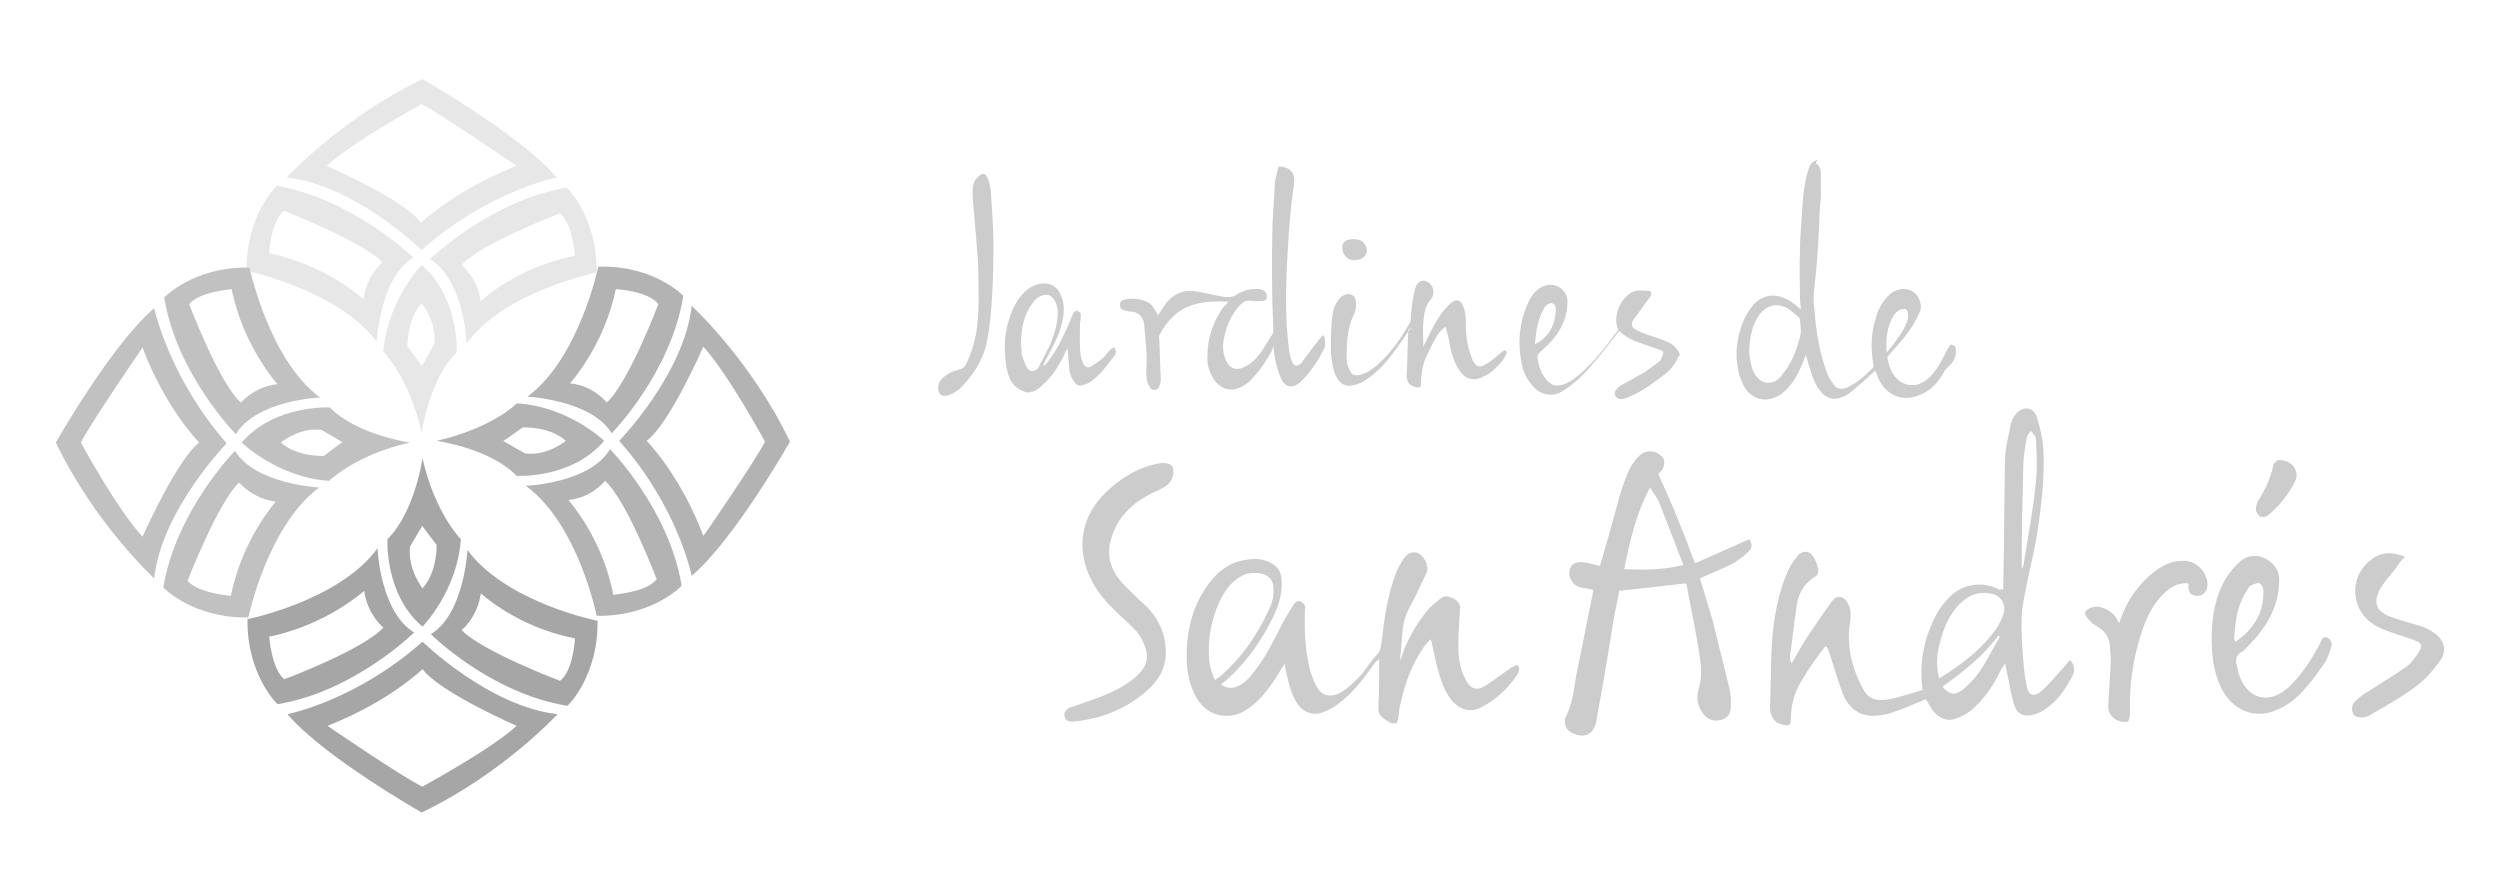 <?xml version="1.0" encoding="utf-8"?>
<!-- Generator: Adobe Illustrator 25.1.0, SVG Export Plug-In . SVG Version: 6.00 Build 0)  -->
<svg version="1.1" id="Capa_1" xmlns="http://www.w3.org/2000/svg" xmlns:xlink="http://www.w3.org/1999/xlink" x="0px" y="0px"
	 viewBox="0 0 300 107" style="enable-background:new 0 0 300 107;" xml:space="preserve">
<style type="text/css">
	.st0{fill:#E7E7E7;}
	.st1{fill:#A6A6A6;}
	.st2{fill:#B3B3B3;}
	.st3{fill:#C1C1C1;}
	.st4{fill-rule:evenodd;clip-rule:evenodd;fill:#CCCCCC;}
	.st5{fill:#CCCCCC;}
</style>
<path class="st0" d="M68,22.5c0,0,3.7,3.5,3.6,10.2c0,0-11,2.2-15.6,8.5c0,0-0.3-7.6-4.4-10.1C51.6,31.1,58.8,24.1,68,22.5 M69,30.7
	c0,0-0.3-3.9-1.8-5.1c0,0-9.5,3.6-11.8,6.2c0,0,1.9,1.5,2.3,4.4C57.6,36.1,62.1,32,69,30.7"/>
<path class="st0" d="M66.8,21.3c0,0-8.2,1.6-16.2,8.7c0,0-8-7.8-16.2-8.7c0,0,6.5-7.1,16.3-11.8C50.7,9.5,62.5,16.2,66.8,21.3
	 M62,19.9c0,0-9.2-6.3-11.4-7.4c0,0-8.1,4.4-11.4,7.4c0,0,9.2,4,11.3,6.8C50.6,26.7,54.6,22.8,62,19.9"/>
<path class="st0" d="M50.6,31.8c4.6,4,4.2,10.5,4.2,10.5c-3.3,3.2-4.2,9.6-4.2,9.6c-1.5-6.6-4.6-9.7-4.6-9.7
	C46.5,36,50.6,31.8,50.6,31.8 M52.1,41.3c0.4-2.6-1.5-4.9-1.5-4.9c-1.8,2-1.7,5.2-1.7,5.2s1.7,2.2,1.7,2.3S52.1,41.3,52.1,41.3"/>
<path class="st0" d="M49.6,30.9c-4,2.4-4.4,10.1-4.4,10.1c-4.6-6.2-15.6-8.5-15.6-8.5c-0.1-6.7,3.6-10.2,3.6-10.2
	C42.4,23.9,49.6,30.9,49.6,30.9 M43.6,35.9c0.4-2.9,2.3-4.4,2.3-4.4c-2.3-2.5-11.8-6.2-11.8-6.2c-1.6,1.2-1.8,5.1-1.8,5.1
	C39.2,31.8,43.6,35.9,43.6,35.9"/>
<path class="st1" d="M71.7,74.5c0.1,6.7-3.6,10.2-3.6,10.2c-9.3-1.5-16.4-8.6-16.4-8.6c4-2.4,4.4-10.1,4.4-10.1
	C60.7,72.3,71.7,74.5,71.7,74.5 M67.2,81.7c1.6-1.2,1.8-5.1,1.8-5.1c-6.9-1.3-11.3-5.4-11.3-5.4c-0.4,2.9-2.3,4.4-2.3,4.4
	C57.7,78.1,67.2,81.7,67.2,81.7"/>
<path class="st1" d="M66.9,85.7c0,0-6.5,7.1-16.3,11.8c0,0-11.8-6.7-16.1-11.8c0,0,8.2-1.6,16.2-8.7C50.7,77,58.7,84.8,66.9,85.7
	 M62,87.1c0,0-9.2-4-11.3-6.8c0,0-4,3.9-11.4,6.8c0,0,9.2,6.3,11.4,7.3C50.6,94.4,58.7,90.1,62,87.1"/>
<path class="st1" d="M50.7,55c1.5,6.6,4.6,9.7,4.6,9.7c-0.4,6.2-4.6,10.5-4.6,10.5c-4.6-3.9-4.2-10.5-4.2-10.5
	C49.8,61.4,50.7,55,50.7,55 M50.7,70.6c1.8-2,1.7-5.2,1.7-5.2s-1.7-2.2-1.7-2.3s-1.5,2.5-1.5,2.5C48.9,68.3,50.7,70.6,50.7,70.6"/>
<path class="st1" d="M45.3,65.8c0,0,0.3,7.6,4.4,10.1c0,0-7.2,7.1-16.4,8.6c0,0-3.7-3.5-3.6-10.2C29.7,74.3,40.7,72.1,45.3,65.8
	 M46,75.3c0,0-1.9-1.5-2.3-4.4c0,0-4.5,4.1-11.4,5.5c0,0,0.3,3.9,1.8,5.1C34.2,81.5,43.7,77.9,46,75.3"/>
<path class="st2" d="M94.8,53c0,0-6.7,11.8-11.8,16.1c0,0-1.6-8.2-8.7-16.2c0,0,7.8-8,8.7-16.2C83,36.7,90.1,43.2,94.8,53 M91.8,53
	c0,0-4.4-8.1-7.4-11.4c0,0-4,9.2-6.8,11.3c0,0,4,4,6.8,11.4C84.4,64.4,90.7,55.2,91.8,53"/>
<path class="st2" d="M82,35.5C80.5,44.8,73.4,52,73.4,52c-2.4-4-10.1-4.4-10.1-4.4C69.5,43,71.8,32,71.8,32
	C78.5,31.8,82,35.5,82,35.5 M72.8,48.3C75.4,46,79,36.5,79,36.5c-1.2-1.6-5.1-1.8-5.1-1.8C72.5,41.5,68.4,46,68.4,46
	C71.3,46.3,72.8,48.3,72.8,48.3"/>
<path class="st2" d="M73.2,53.9c0,0,7.1,7.2,8.6,16.4c0,0-3.5,3.7-10.2,3.6c0,0-2.2-11-8.5-15.6C63.1,58.3,70.8,58,73.2,53.9
	 M78.8,69.5c0,0-3.6-9.5-6.2-11.8c0,0-1.5,2-4.4,2.3c0,0,4.1,4.5,5.4,11.4C73.7,71.3,77.6,71.1,78.8,69.5"/>
<path class="st2" d="M62,48.4c6.3,0.4,10.5,4.5,10.5,4.5C68.6,57.5,62,57.1,62,57.1c-3.2-3.3-9.6-4.2-9.6-4.2
	C59,51.4,62.1,48.4,62,48.4 M63,54.4c2.6,0.4,4.9-1.5,4.9-1.5c-2-1.8-5.2-1.6-5.2-1.6s-2.2,1.6-2.3,1.6S63,54.4,63,54.4"/>
<path class="st3" d="M39.6,48.9c3.2,3.3,9.6,4.2,9.6,4.2c-6.6,1.5-9.7,4.6-9.7,4.6C33.3,57.3,29,53.1,29,53.1
	C33,48.5,39.6,48.9,39.6,48.9 M41.1,53.1c0.1,0-2.5-1.5-2.5-1.5c-2.6-0.4-4.9,1.5-4.9,1.5c2,1.8,5.2,1.6,5.2,1.6
	S40.9,53.1,41.1,53.1"/>
<path class="st3" d="M38.4,47.7c0,0-7.6,0.3-10.1,4.4c0,0-7.1-7.2-8.6-16.4c0,0,3.5-3.7,10.2-3.6C30,32.1,32.2,43.1,38.4,47.7
	 M33.3,46.1c0,0-4.1-4.5-5.5-11.4c0,0-3.9,0.3-5.1,1.8c0,0,3.6,9.5,6.2,11.8C28.9,48.4,30.4,46.4,33.3,46.1"/>
<path class="st3" d="M28.2,54.1c2.4,4,10.1,4.4,10.1,4.4c-6.2,4.6-8.5,15.6-8.5,15.6c-6.7,0.1-10.2-3.6-10.2-3.6
	C21.1,61.3,28.2,54.1,28.2,54.1 M27.7,71.5c1.4-6.9,5.4-11.3,5.4-11.3c-2.9-0.4-4.4-2.3-4.4-2.3c-2.5,2.3-6.2,11.8-6.2,11.8
	C23.8,71.2,27.7,71.5,27.7,71.5"/>
<path class="st3" d="M27.2,53.2c0,0-7.8,8-8.7,16.2c0,0-7.1-6.5-11.8-16.3c0,0,6.7-11.8,11.8-16.1C18.5,36.9,20.2,45.2,27.2,53.2
	 M23.9,53.1c0,0-4-4-6.8-11.4c0,0-6.3,9.2-7.4,11.4c0,0,4.4,8.1,7.4,11.3C17.1,64.4,21.2,55.2,23.9,53.1"/>
<path class="st4" d="M167,86.8c-0.4-0.2-0.8-0.4-1.1-0.7c-0.4-0.3-0.5-0.7-0.5-1.1c0.1-1.9,0.1-3.8,0.1-5.7c0-0.1,0-0.1,0-0.3
	c-0.1,0.2-0.2,0.3-0.4,0.4c-1.3,1.8-2.6,3.6-4.3,4.9c-0.6,0.5-1.3,0.9-2.1,1.2c-1.1,0.4-2.2,0-2.9-0.9c-0.8-1.1-1.1-2.4-1.4-3.7
	c-0.1-0.4-0.2-0.8-0.2-1.3c-0.1,0.3-0.3,0.4-0.4,0.6c-0.9,1.5-1.8,2.9-3.1,4.1c-0.8,0.7-1.6,1.3-2.6,1.5c-1.9,0.4-3.6-0.4-4.6-2.2
	c-0.8-1.5-1.1-3.1-1.1-4.8c0-3.2,0.7-6.1,2.6-8.7c1.1-1.5,2.5-2.6,4.4-2.9c1-0.2,2-0.2,3,0.3c0.9,0.4,1.4,1.2,1.4,2.2
	c0.1,1.6-0.4,3.1-1.1,4.5c-1.4,2.8-3.1,5.2-5.4,7.3c-0.2,0.2-0.5,0.4-0.8,0.6c0.5,0.4,1,0.5,1.6,0.4c1.1-0.3,1.8-1.1,2.4-1.9
	c1.4-1.8,2.4-3.8,3.4-5.8c0.4-0.8,0.9-1.5,1.3-2.2c0.2-0.3,0.5-0.6,0.9-0.4s0.6,0.5,0.5,0.9c-0.1,2.3,0,4.6,0.5,6.9
	c0.2,0.8,0.5,1.7,0.9,2.4c0.6,1.1,1.6,1.3,2.7,0.8c1.1-0.6,2-1.5,2.8-2.4c0.6-0.8,1.1-1.6,1.8-2.3c0.4-0.5,0.4-1,0.5-1.5
	c0.3-2.8,0.7-5.5,1.7-8.2c0.2-0.6,0.6-1.2,0.9-1.7c0.3-0.5,0.8-0.9,1.5-0.8c0.6,0.1,0.9,0.6,1.2,1.1c0.2,0.5,0.3,1,0,1.5
	c-0.6,1.3-1.2,2.6-1.9,3.9c-0.5,0.9-0.8,1.9-0.9,3c-0.1,1.2-0.2,2.3-0.3,3.5c0.2-0.5,0.4-0.9,0.5-1.4c0.8-1.8,1.7-3.4,3-4.9
	c0.4-0.4,0.9-0.8,1.4-1.2c0.5-0.4,1-0.2,1.5,0c0.5,0.3,0.9,0.7,0.8,1.3c-0.1,1.5-0.2,3-0.2,4.4s0.2,2.7,0.8,3.9
	c0.6,1.3,1.4,1.6,2.6,0.8c0.9-0.6,1.8-1.3,2.7-1.9c0.2-0.2,0.4-0.3,0.7-0.4c0.1-0.1,0.4-0.1,0.4,0c0.1,0.1,0.1,0.3,0.1,0.4
	c0,0.2-0.1,0.4-0.2,0.6c-1.1,1.7-2.6,3.1-4.4,4c-1.3,0.7-2.7,0.2-3.6-1c-0.9-1.2-1.3-2.6-1.7-4.1c-0.2-0.9-0.4-1.8-0.6-2.7
	c0-0.1-0.1-0.2-0.1-0.4c-0.4,0.4-0.8,0.8-1,1.2c-1.3,1.9-2.1,4.1-2.6,6.4c-0.2,0.6-0.2,1.2-0.3,1.9c0,0.2-0.2,0.4-0.2,0.6L167,86.8
	L167,86.8z M145.8,81.6c0.2-0.2,0.5-0.3,0.7-0.5c2.5-2.2,4.4-4.9,5.8-8c0.4-0.8,0.6-1.7,0.5-2.6c0-0.8-0.5-1.4-1.2-1.6
	s-1.4-0.2-2.1,0c-1.3,0.5-2.1,1.4-2.8,2.6c-1.3,2.4-1.8,5-1.6,7.7C145.2,80,145.4,80.8,145.8,81.6"/>
<path class="st4" d="M140.8,56.6c0,0.8-0.4,1.4-1,1.8c-0.5,0.3-1,0.5-1.4,0.7c-2.5,1.2-4.4,3-5.1,5.7c-0.6,2,0.1,3.8,1.5,5.3
	c0.9,0.9,1.8,1.8,2.8,2.7c1.5,1.5,2.3,3.4,2.3,5.5c0,2-1,3.5-2.4,4.7c-2.6,2.2-5.5,3.3-8.8,3.6c-0.4,0-0.8-0.1-0.9-0.5
	c-0.2-0.4,0-0.8,0.3-1c0.2-0.2,0.6-0.3,0.9-0.4c2-0.7,4-1.3,5.8-2.4c0.6-0.4,1.3-0.8,1.8-1.4c1.2-1.1,1.3-2.3,0.6-3.8
	c-0.4-1-1.2-1.8-2-2.5c-1.3-1.2-2.6-2.4-3.6-3.9c-2.5-3.8-2.4-8.4,1.3-11.8c1.6-1.5,3.5-2.7,5.7-3.2c0.5-0.1,0.9-0.2,1.4-0.1
	C140.6,55.7,140.8,56,140.8,56.6"/>
<path class="st4" d="M240.4,70.8V70c0.1-4.9,0.1-9.8,0.2-14.6c0-1.5,0.4-3,0.7-4.5c0.1-0.4,0.3-0.9,0.6-1.2c0.8-1,2.1-0.9,2.5,0.3
	s0.7,2.5,0.8,3.8c0.2,3.8-0.3,7.5-0.9,11.2c-0.5,2.6-1.2,5.2-1.6,7.9c-0.2,1.7-0.1,3.4,0,5.1c0.1,1.4,0.2,2.9,0.5,4.3
	c0.2,1.2,0.9,1.4,1.8,0.6c1-0.9,1.9-2,2.8-3c0.2-0.2,0.3-0.4,0.6-0.7c0.6,0.6,0.6,1.3,0.3,1.9c-0.9,1.7-1.9,3.2-3.6,4.2
	c-0.3,0.2-0.6,0.3-0.9,0.4c-1.2,0.4-2.1,0.1-2.5-1.1c-0.4-1.3-0.6-2.7-0.9-4.1c-0.1-0.3-0.1-0.6-0.2-0.9c-0.1,0.2-0.2,0.4-0.4,0.6
	c-0.9,1.9-2,3.6-3.6,5c-0.6,0.5-1.4,0.9-2.1,1.1c-1,0.3-2.2-0.3-2.8-1.4c-0.2-0.3-0.4-0.7-0.6-1c-1.4,0.6-2.8,1.2-4.3,1.7
	c-0.7,0.2-1.5,0.3-2.3,0.3c-1.6-0.1-2.7-1.1-3.3-2.5c-0.6-1.5-1-3-1.5-4.5c-0.1-0.4-0.3-0.9-0.5-1.3c-0.1,0-0.2,0-0.2,0
	c-0.5,0.7-1.1,1.4-1.6,2.2c-0.4,0.5-0.7,1.1-1.1,1.7c-1,1.5-1.4,3.2-1.4,4.9c0,0.6-0.2,0.7-0.8,0.6c-1.2-0.2-1.7-1-1.7-2.2
	c0.1-2.4,0.1-4.8,0.2-7.2c0.2-3.2,0.7-6.4,2.1-9.4c0.3-0.6,0.7-1.1,1.1-1.6c0.6-0.6,1.4-0.5,1.8,0.2c0.3,0.5,0.5,1,0.6,1.6
	c0,0.3-0.1,0.7-0.4,0.8c-1.3,0.8-2,2-2.2,3.5c-0.3,2-0.5,4-0.8,6c0,0.3,0,0.6,0.2,0.9c0.6-1,1.1-2,1.7-2.9c1-1.5,2-3,3.1-4.5
	c0.6-0.9,1.5-0.7,2,0.3s0.2,2,0.1,3c-0.2,2.7,0.5,5.1,1.8,7.4c0.7,1.2,1.9,1.2,3.1,1c1.3-0.3,2.6-0.7,3.9-1.1
	c-0.3-2.2-0.1-4.3,0.5-6.3c0.6-1.8,1.4-3.6,2.8-4.9c1.6-1.6,4-1.9,6-0.8C240.1,70.6,240.2,70.7,240.4,70.8 M232.7,81.4
	c2.3-1.4,4.5-3,6.2-5.1c0.6-0.7,1.1-1.5,1.4-2.3c0.6-1.4-0.1-2.6-1.6-2.8c-1.1-0.2-2.1,0.1-3,0.8c-1.6,1.3-2.4,3.1-2.9,5.1
	C232.4,78.5,232.3,79.9,232.7,81.4 M242.7,68.2c0.1-0.4,0.2-0.6,0.2-0.9c0.5-3.1,1.1-6.3,1.4-9.4c0.2-1.8,0.1-3.6,0-5.3
	c0-0.3-0.4-0.6-0.6-0.9c-0.2,0.3-0.5,0.6-0.5,0.9c-0.2,1.1-0.4,2.2-0.4,3.3c-0.1,4.1-0.2,8.2-0.2,12.3C242.6,68,242.6,68,242.7,68.2
	 M233.1,82.4c0.9,1,1.5,1.1,2.5,0.3c0.7-0.6,1.4-1.3,2-2.2c0.9-1.3,1.6-2.8,2.4-4.1c-0.1-0.1-0.1-0.1-0.2-0.1
	C237.9,78.8,235.6,80.6,233.1,82.4"/>
<path class="st4" d="M192,67.9c0.8-2.7,1.5-5.2,2.2-7.8c0.3-1.2,0.7-2.3,1.2-3.5c0.3-0.7,0.8-1.4,1.3-1.9c0.8-0.8,2.2-0.7,2.9,0.3
	c0.2,0.3,0.1,0.8,0,1.1s-0.4,0.6-0.6,0.8c0.8,1.8,1.6,3.5,2.3,5.3c0.7,1.7,1.4,3.5,2.1,5.4c2.2-1,4.3-1.9,6.5-2.9
	c0.4,0.5,0.4,1.1-0.1,1.5c-0.6,0.6-1.3,1.1-2,1.5c-1.2,0.6-2.5,1.1-3.8,1.7c0.5,1.7,1,3.3,1.5,5c0.7,2.8,1.4,5.6,2.1,8.5
	c0.1,0.6,0.1,1.2,0.1,1.8c0,0.7-0.2,1.3-0.9,1.6c-0.8,0.3-1.5,0.2-2.1-0.3c-0.9-0.9-1.2-2-0.9-3.2c0.4-1.3,0.4-2.5,0.2-3.8
	c-0.4-2.9-1.1-5.9-1.6-8.8c0-0.1-0.1-0.2-0.1-0.2c-2.6,0.3-5.2,0.6-8,0.9c-0.2,1.2-0.5,2.4-0.7,3.7c-0.6,3.7-1.2,7.4-1.9,11.1
	c-0.1,0.6-0.1,1.1-0.4,1.6c-0.4,0.9-1.3,1.2-2.3,0.8c-0.9-0.3-1.3-0.9-1.2-1.7c0-0.1,0-0.2,0-0.2c1.1-2,1.1-4.3,1.6-6.4
	c0.6-2.8,1.1-5.6,1.7-8.4c0-0.2,0.1-0.4,0.1-0.6c-0.6-0.2-1.3-0.2-1.8-0.4c-0.7-0.3-1.1-1-1.1-1.7c0.1-1,0.8-1.4,1.9-1.2
	C190.9,67.6,191.4,67.8,192,67.9 M194.9,68.3c2.4,0.1,4.7,0.1,7.1-0.5c-1-2.6-1.9-5-2.9-7.5c-0.2-0.6-0.7-1.1-1.1-1.8
	C196.3,61.7,195.6,64.9,194.9,68.3"/>
<path class="st4" d="M265.4,76.6c0-2.5,0.4-5,1.7-7.2c0.5-0.8,1.1-1.5,1.8-2.1c0.9-0.7,2-0.8,3.1-0.2c1,0.6,1.6,1.5,1.5,2.7
	c-0.1,3.2-1.6,5.6-3.8,7.8c-0.2,0.2-0.4,0.4-0.5,0.5c-1,0.5-1,1.2-0.7,2.1c0.1,0.3,0.1,0.6,0.2,0.8c1,2.9,3.5,3.6,5.9,1.5
	c1.5-1.4,2.6-3.1,3.6-4.9c0.1-0.1,0.1-0.3,0.2-0.4c0.2-0.3,0.2-0.9,0.8-0.7c0.6,0.2,0.7,0.8,0.5,1.3c-0.2,0.6-0.4,1.2-0.7,1.7
	c-0.7,1-1.4,2-2.2,2.9c-0.9,1.1-2,2.1-3.4,2.7c-2.5,1.2-5,0.4-6.5-1.9C265.7,81.2,265.4,78.9,265.4,76.6 M268.1,76.8
	c0.1,0.1,0.1,0.1,0.2,0.2c0.5-0.4,1.1-0.8,1.5-1.3c1.3-1.4,1.9-3,1.8-4.9c0-0.3-0.2-0.7-0.5-0.8c-0.2-0.1-0.6,0.1-0.9,0.2
	c-0.2,0.1-0.3,0.2-0.4,0.4C268.5,72.4,268.2,74.6,268.1,76.8"/>
<path class="st4" d="M254.3,74.8c0.7-2.2,1.8-4,3.4-5.5c1.2-1.1,2.5-2,4.2-2c1.6-0.1,3,1.3,3,2.9c0,0.7-0.5,1.3-1.2,1.3
	c-0.8,0-1.1-0.4-1.1-1.2V70c-1.2-0.1-2.1,0.4-2.9,1.2c-1.5,1.4-2.3,3.3-2.9,5.3c-0.9,2.9-1.3,5.9-1.2,9c0,0.4-0.1,1.1-0.3,1.1
	c-0.4,0.1-0.9,0-1.3-0.2c-0.7-0.4-1.1-1-1-1.9c0.1-1.7,0.2-3.4,0.3-5.1c0-0.6-0.1-1.3-0.1-1.9c-0.1-1-0.6-1.8-1.5-2.3
	c-0.3-0.2-0.6-0.3-0.8-0.6c-0.3-0.3-0.7-0.7-0.7-1c0-0.5,1.1-0.9,1.6-0.8C252.9,73,253.8,73.6,254.3,74.8"/>
<path class="st4" d="M288.6,66.8c-0.5,0.5-0.8,0.9-1.1,1.4c-0.7,0.9-1.5,1.7-2,2.7c-0.7,1.4-0.3,2.4,1.1,3c1.2,0.5,2.5,0.8,3.8,1.2
	c0.6,0.2,1.1,0.4,1.6,0.8c1.3,0.8,1.7,2.2,0.8,3.4c-0.8,1.1-1.7,2.2-2.8,3c-1.7,1.3-3.5,2.3-5.4,3.4c-0.3,0.2-0.7,0.4-1.1,0.4
	s-1-0.1-1.1-0.4c-0.2-0.3-0.2-1,0-1.3c0.5-0.6,1.2-1.1,1.9-1.5c1.5-1,3.1-1.9,4.6-3c0.6-0.5,1.1-1.2,1.5-1.9
	c0.3-0.5,0.1-0.9-0.5-1.1c-1.3-0.5-2.7-0.9-4-1.4c-0.2-0.1-0.4-0.2-0.6-0.3c-3.2-1.6-3.6-5.9-0.8-8C285.7,66.2,287,66.2,288.6,66.8"
	/>
<path class="st4" d="M273.4,55.2c1.7,0,2.6,1.3,2,2.6c-0.8,1.6-1.9,2.9-3.2,4c-0.2,0.2-0.7,0.3-0.9,0.2c-0.3-0.1-0.5-0.5-0.6-0.8
	c0-0.4,0.1-0.9,0.4-1.3c0.8-1.3,1.4-2.6,1.7-4.1C272.8,55.6,273.2,55.3,273.4,55.2"/>
<path class="st4" d="M217.9,19.6c0.4,0.2,0.6,0.7,0.6,1.1c0,1,0,2,0,2.9c-0.1,1.2-0.2,2.4-0.2,3.5c-0.1,1.9-0.2,3.8-0.4,5.7
	c-0.1,1.3-0.4,2.7-0.2,4c0.2,2.8,0.6,5.5,1.6,8.1c0.2,0.5,0.5,0.9,0.8,1.3c0.3,0.5,0.8,0.5,1.3,0.4c0.8-0.3,1.5-0.8,2.1-1.3
	c0.4-0.3,0.8-0.8,1.2-1.1c0.1-0.1,0.2-0.3,0.1-0.5c-0.3-1.8-0.3-3.5,0.2-5.2c0.3-1.2,0.8-2.3,1.8-3.2c1.3-1.1,3.2-0.7,3.6,0.9
	c0.2,0.6,0.1,1.1-0.2,1.6c-0.6,1.3-1.4,2.4-2.3,3.4c-0.4,0.5-0.9,1-1.3,1.5c-0.1,0.1-0.1,0.2-0.1,0.3c0.2,1,0.5,1.9,1.3,2.6
	c1.1,0.9,2.5,0.8,3.6-0.2c0.9-0.8,1.5-1.9,2-2.9c0.1-0.3,0.3-0.6,0.5-0.9c0.1-0.3,0.3-0.3,0.6-0.1c0.3,0.3,0.2,0.6,0.2,1
	c-0.1,0.6-0.5,1.2-1,1.6c-0.1,0.1-0.3,0.3-0.4,0.5c-0.7,1.3-1.7,2.4-3.2,2.9c-1.9,0.7-3.8-0.1-4.7-2.1c-0.1-0.3-0.2-0.6-0.4-0.9
	c-0.1,0.1-0.2,0.2-0.2,0.2c-0.9,0.8-1.9,1.7-2.9,2.5c-0.4,0.3-0.9,0.5-1.3,0.6c-0.9,0.2-1.6-0.2-2.1-0.8c-0.6-0.7-0.9-1.5-1.2-2.4
	c-0.2-0.7-0.4-1.3-0.6-2c-0.2,0.5-0.4,1-0.6,1.5c-0.5,1.1-1.1,2.1-2,2.9c-1.7,1.5-3.9,1.2-4.9-0.8c-0.5-1-0.7-2-0.8-3.1
	c-0.1-1.8,0.3-3.6,1.1-5.2c0.4-0.7,0.8-1.3,1.4-1.8c1.1-0.8,2.3-0.8,3.5-0.2c0.5,0.2,0.9,0.6,1.3,0.9c0.1,0.1,0.2,0.2,0.4,0.3
	c0-0.4-0.1-0.8-0.1-1.2c0-1.9-0.1-3.8,0-5.8c0-1.3,0.1-2.6,0.2-3.9c0.1-1.8,0.2-3.7,0.7-5.5c0.1-0.2,0.1-0.4,0.2-0.6
	c0.2-0.5,0.5-0.8,1-0.9L217.9,19.6L217.9,19.6z M209.9,42c0,0.3,0,0.6,0.1,1c0.1,0.8,0.3,1.6,0.8,2.2c0.7,0.9,1.8,1,2.7,0.2
	c0.2-0.2,0.3-0.3,0.4-0.5c1-1.2,1.6-2.6,2-4.1c0.1-0.3,0.2-0.7,0.2-1.1c0-0.5-0.1-0.9-0.1-1.3c0-0.1-0.1-0.3-0.2-0.4
	c-0.4-0.3-0.8-0.7-1.3-1c-1.3-0.7-2.5-0.4-3.4,0.8C210.2,39.1,210,40.5,209.9,42 M226.4,42.3c0.4-0.5,0.8-0.9,1.1-1.4
	c0.6-0.8,1.1-1.5,1.4-2.5c0.1-0.3,0.1-0.6,0-1c-0.1-0.3-0.3-0.4-0.6-0.3c-0.6,0.1-0.9,0.5-1.2,1C226.4,39.4,226.3,40.8,226.4,42.3"
	/>
<path class="st4" d="M201.4,42.8c-0.4,1-1.1,1.8-2,2.4c-1.3,1-2.6,1.9-4.1,2.5c-0.2,0.1-0.5,0.2-0.8,0.2c-0.6,0-0.9-0.6-0.6-1.1
	c0.2-0.2,0.4-0.5,0.7-0.6c0.9-0.5,1.8-1,2.7-1.5c0.6-0.4,1.2-0.9,1.8-1.3c0.2-0.2,0.3-0.4,0.4-0.7c0.2-0.4,0.1-0.6-0.3-0.7
	c-0.4-0.2-0.9-0.3-1.4-0.5c-0.6-0.2-1.1-0.4-1.7-0.6c-0.6-0.3-1.2-0.6-1.8-1.2c-0.2,0.3-0.4,0.5-0.6,0.8c-1.4,1.8-2.8,3.6-4.4,5.1
	c-0.6,0.5-1.2,1-1.9,1.4c-1.1,0.7-2.6,0.3-3.3-0.5c-0.8-0.8-1.3-1.8-1.5-2.9c-0.5-2.4-0.3-4.8,0.7-7.1c0.4-0.9,0.9-1.7,1.8-2.1
	c1.4-0.7,3,0.3,3,1.8c0,1.8-0.7,3.3-1.8,4.6c-0.5,0.6-1.2,1.1-1.7,1.7c-0.1,0.1-0.1,0.2-0.1,0.3c0.1,1,0.4,2,1.1,2.8
	c0.6,0.7,1.2,0.8,2.1,0.5c0.8-0.3,1.4-0.8,2-1.3c1.7-1.5,3.1-3.3,4.4-5.1c0.1-0.1,0.1-0.3,0-0.4c-0.6-1.6,0.6-4,2.2-4.4
	c0.5-0.1,1,0,1.5,0c0.4,0,0.4,0.3,0.3,0.6c-0.4,0.6-0.9,1.2-1.3,1.8c-0.3,0.4-0.5,0.7-0.8,1.1c-0.3,0.4-0.2,0.9,0.2,1.1
	c0.5,0.3,1,0.5,1.6,0.7s1.3,0.4,2,0.7c0.8,0.3,1.5,0.8,1.8,1.7L201.4,42.8L201.4,42.8z M184.2,41.3c0.2-0.1,0.3-0.2,0.4-0.2
	c1.4-0.9,2-2.2,2.1-3.8c0-0.3,0-0.7-0.4-0.9c-0.4-0.1-0.7,0.2-0.9,0.4C184.6,38.1,184.3,39.7,184.2,41.3"/>
<path class="st4" d="M169.3,39.3c-0.6,0.9-1.1,1.7-1.7,2.5c-1.1,1.5-2.2,2.8-3.7,3.8c-0.4,0.3-0.9,0.5-1.4,0.6
	c-1,0.3-1.7-0.1-2.2-1.1c-0.4-0.9-0.5-1.9-0.6-2.9c0-1.2,0-2.4,0.1-3.6c0.1-0.9,0.2-1.8,0.8-2.6c0.3-0.4,0.7-0.7,1.2-0.7
	s0.8,0.3,0.9,0.8c0.1,0.6,0,1.2-0.3,1.8c-0.4,0.8-0.6,1.7-0.7,2.6c-0.1,0.9-0.1,1.7-0.1,2.6c0,0.5,0.2,1,0.4,1.4
	c0.2,0.5,0.6,0.6,1.1,0.5c1-0.2,1.7-0.8,2.4-1.4c1.5-1.4,2.7-3.1,3.7-4.9c0.1-0.2,0.1-0.5,0.1-0.7c0.1-1.1,0.2-2.2,0.5-3.3
	c0-0.1,0.1-0.2,0.1-0.3c0.2-0.5,0.6-0.8,1.1-0.7s0.9,0.6,1,1.1c0,0.4,0,0.8-0.3,1.1c-0.7,0.8-0.8,1.8-0.9,2.7c-0.1,1,0,1.9,0,3
	c0.1-0.2,0.1-0.3,0.2-0.4c0.7-1.4,1.3-2.8,2.3-4c0.3-0.3,0.6-0.7,0.9-0.9c0.6-0.5,1.1-0.3,1.4,0.5c0.3,0.7,0.3,1.5,0.3,2.3
	c0,1.3,0.2,2.5,0.7,3.8c0,0.1,0.1,0.2,0.1,0.3c0.4,0.8,0.9,1,1.6,0.5c0.6-0.3,1.1-0.8,1.6-1.2c0.2-0.1,0.3-0.3,0.5-0.4
	c0.1-0.1,0.3-0.1,0.3,0c0.1,0,0.1,0.2,0.1,0.3c-0.2,0.4-0.4,0.8-0.7,1.1c-0.6,0.7-1.2,1.3-2.1,1.7c-1.2,0.6-2.2,0.3-2.9-0.8
	c-0.6-0.9-0.9-1.9-1.1-2.9c-0.1-0.6-0.2-1.2-0.4-1.8c0-0.1-0.1-0.2-0.1-0.5c-0.3,0.2-0.5,0.4-0.7,0.6c-0.7,0.9-1.1,1.9-1.6,2.9
	s-0.6,2-0.7,3.1c0,0.2,0,0.3,0,0.4c0,0.2-0.1,0.3-0.4,0.3c-0.4-0.1-0.9-0.2-1.1-0.6c-0.1-0.2-0.2-0.5-0.2-0.7
	c0.1-1.9,0.1-3.8,0.2-5.7C169.3,39.6,169.3,39.5,169.3,39.3"/>
<path class="st4" d="M162.4,28.7c0.5,0,0.9,0.1,1.2,0.4c0.7,0.7,0.5,1.7-0.4,2c-0.6,0.2-1.1,0.2-1.6-0.2c-0.4-0.3-0.6-1-0.5-1.5
	C161.3,28.9,161.7,28.7,162.4,28.7"/>
<path class="st4" d="M122.7,46.9c-1.5-0.6-1.8-2-2-3.3c-0.2-1.8-0.2-3.5,0.4-5.3c0.4-1.2,0.9-2.4,1.9-3.3c0.6-0.6,1.3-0.9,2.2-1
	c0.9,0,1.6,0.4,2,1.2c0.5,0.9,0.5,1.8,0.4,2.8c-0.3,1.9-1.2,3.5-2.1,5.2c-0.1,0.2-0.2,0.4-0.3,0.6c0,0,0.1,0,0.1,0.1
	c0.3-0.3,0.6-0.7,0.8-1c0.9-1.2,1.5-2.6,2.1-3.9c0.2-0.5,0.4-0.9,0.6-1.4c0.1-0.2,0.2-0.3,0.4-0.3c0.3,0.1,0.5,0.2,0.5,0.5
	s0,0.6-0.1,0.9c0,1.4-0.1,2.8,0.1,4.1c0.1,0.3,0.2,0.6,0.3,0.9c0.2,0.3,0.5,0.5,0.9,0.3c0.5-0.3,0.9-0.6,1.3-0.9
	c0.4-0.3,0.7-0.8,1.1-1.2c0.1-0.1,0.4-0.2,0.4-0.2c0.1,0.1,0.2,0.3,0.2,0.5c0,0.1,0,0.3-0.1,0.4c-0.9,1.2-1.7,2.3-2.9,3.2
	c-0.3,0.2-0.6,0.3-0.9,0.4c-0.5,0.2-0.9,0-1.1-0.4c-0.4-0.5-0.6-1.2-0.6-1.8c-0.1-0.7-0.1-1.4-0.2-2.2c-0.2,0.3-0.3,0.5-0.4,0.8
	c-0.7,1.4-1.5,2.7-2.7,3.7c-0.5,0.5-1.1,0.8-1.8,0.8 M122.5,41.1c0,0.4,0.1,0.8,0.1,1.2c0,0.2,0,0.4,0.1,0.5c0.2,0.5,0.3,1,0.6,1.4
	c0.3,0.5,1,0.4,1.3-0.1c0.1-0.1,0.2-0.3,0.2-0.4c1-1.8,1.9-3.5,2.1-5.6c0.1-0.8,0-1.6-0.5-2.3c-0.3-0.3-0.6-0.5-1.1-0.4
	c-0.6,0.1-1.1,0.5-1.4,1C122.8,37.8,122.6,39.4,122.5,41.1"/>
<path class="st4" d="M159,41.6c-0.7,1.5-1.6,2.9-2.8,4.1c-0.2,0.2-0.4,0.4-0.7,0.5c-0.6,0.3-1.1,0.2-1.5-0.3c-0.4-0.6-0.6-1.3-0.8-2
	s-0.3-1.5-0.4-2.3c-0.1,0.1-0.1,0.2-0.1,0.3c-0.7,1.4-1.6,2.7-2.7,3.8c-0.5,0.5-1.1,0.8-1.7,1c-1.1,0.2-1.9-0.2-2.6-1.1
	c-0.6-0.9-0.9-1.9-0.8-3c0-1.9,0.6-3.7,1.6-5.3c0.2-0.4,0.6-0.7,0.9-1.1c-2.2-0.1-4.4,0-6.2,1.4c-0.8,0.7-1.5,1.5-2,2.5
	c-0.1,0.1-0.1,0.2-0.1,0.3c0.1,1.8,0.1,3.5,0.2,5.2c0,0.2-0.1,0.5-0.2,0.8c-0.2,0.5-0.9,0.5-1.1,0.1c-0.2-0.3-0.4-0.7-0.4-1.1
	c-0.1-0.7,0-1.4,0-2.1c0-0.3,0-0.5,0-0.8c-0.1-1.2-0.2-2.4-0.3-3.6c-0.1-0.8-0.6-1.4-1.4-1.5c-0.4,0-0.8-0.1-1.1-0.2
	c-0.3-0.1-0.4-0.3-0.4-0.6s0.1-0.5,0.4-0.6c0.8-0.3,2.6-0.2,3.4,0.6c0.2,0.3,0.4,0.6,0.6,0.9c0.1,0.1,0.1,0.3,0.1,0.4
	c0.4-0.5,0.7-1.1,1.1-1.6c1-1.2,2.3-1.6,3.8-1.3c0.9,0.2,1.9,0.4,2.9,0.6c0.6,0.1,1.2,0.1,1.8-0.3c0.8-0.5,1.7-0.7,2.7-0.6
	c0.6,0.1,0.9,0.5,0.8,1.1c0,0.1-0.2,0.3-0.4,0.3c-0.5,0-0.9,0.1-1.4,0c-0.6-0.1-1,0.1-1.4,0.5c-1,1.1-1.6,2.4-1.9,3.9
	c-0.2,0.9-0.2,1.8,0.2,2.7c0.4,1,1.2,1.3,2.1,0.9c0.9-0.4,1.5-1,2.1-1.8c0.5-0.7,0.9-1.5,1.4-2.2c0.1-0.1,0.1-0.3,0.1-0.5
	c-0.2-4.3-0.2-8.5-0.1-12.8c0.1-1.7,0.2-3.3,0.3-5c0.1-0.6,0.3-1.2,0.4-1.8h0.5c0.1,0,0.2,0.1,0.3,0.1c0.8,0.2,1.2,0.9,1.1,1.7
	c-0.1,1.1-0.3,2.2-0.4,3.4c-0.2,1.8-0.3,3.6-0.4,5.4c-0.2,2.9-0.2,5.7-0.1,8.6c0.1,1,0.2,2,0.3,3c0.1,0.5,0.2,0.9,0.4,1.3
	c0.2,0.4,0.5,0.5,0.9,0.2c0.2-0.1,0.3-0.3,0.4-0.5c0.6-0.7,1.1-1.5,1.7-2.2c0.2-0.3,0.4-0.5,0.7-0.8c0.1,0.2,0.2,0.4,0.2,0.6
	L159,41.6L159,41.6z"/>
<path class="st5" d="M115.1,46.7c0,0,2.2-1.9,3.1-4.8c0.8-2.6,1-8.5,1-11.1c0.1-2.6-0.2-6.2-0.3-7.8c-0.2-1.6-0.6-2.6-1.4-1.9
	s-0.9,1.2-0.7,3.5c0.2,2.4,0.6,6.6,0.6,8.1s0.2,4.8-0.3,7.5c-0.2,1.1-1,3.7-1.6,4s-1.2,0.2-2.2,1c-1.2,0.9-0.7,2.4,0,2.3
	C114.2,47.5,115.1,46.7,115.1,46.7"/>
</svg>
